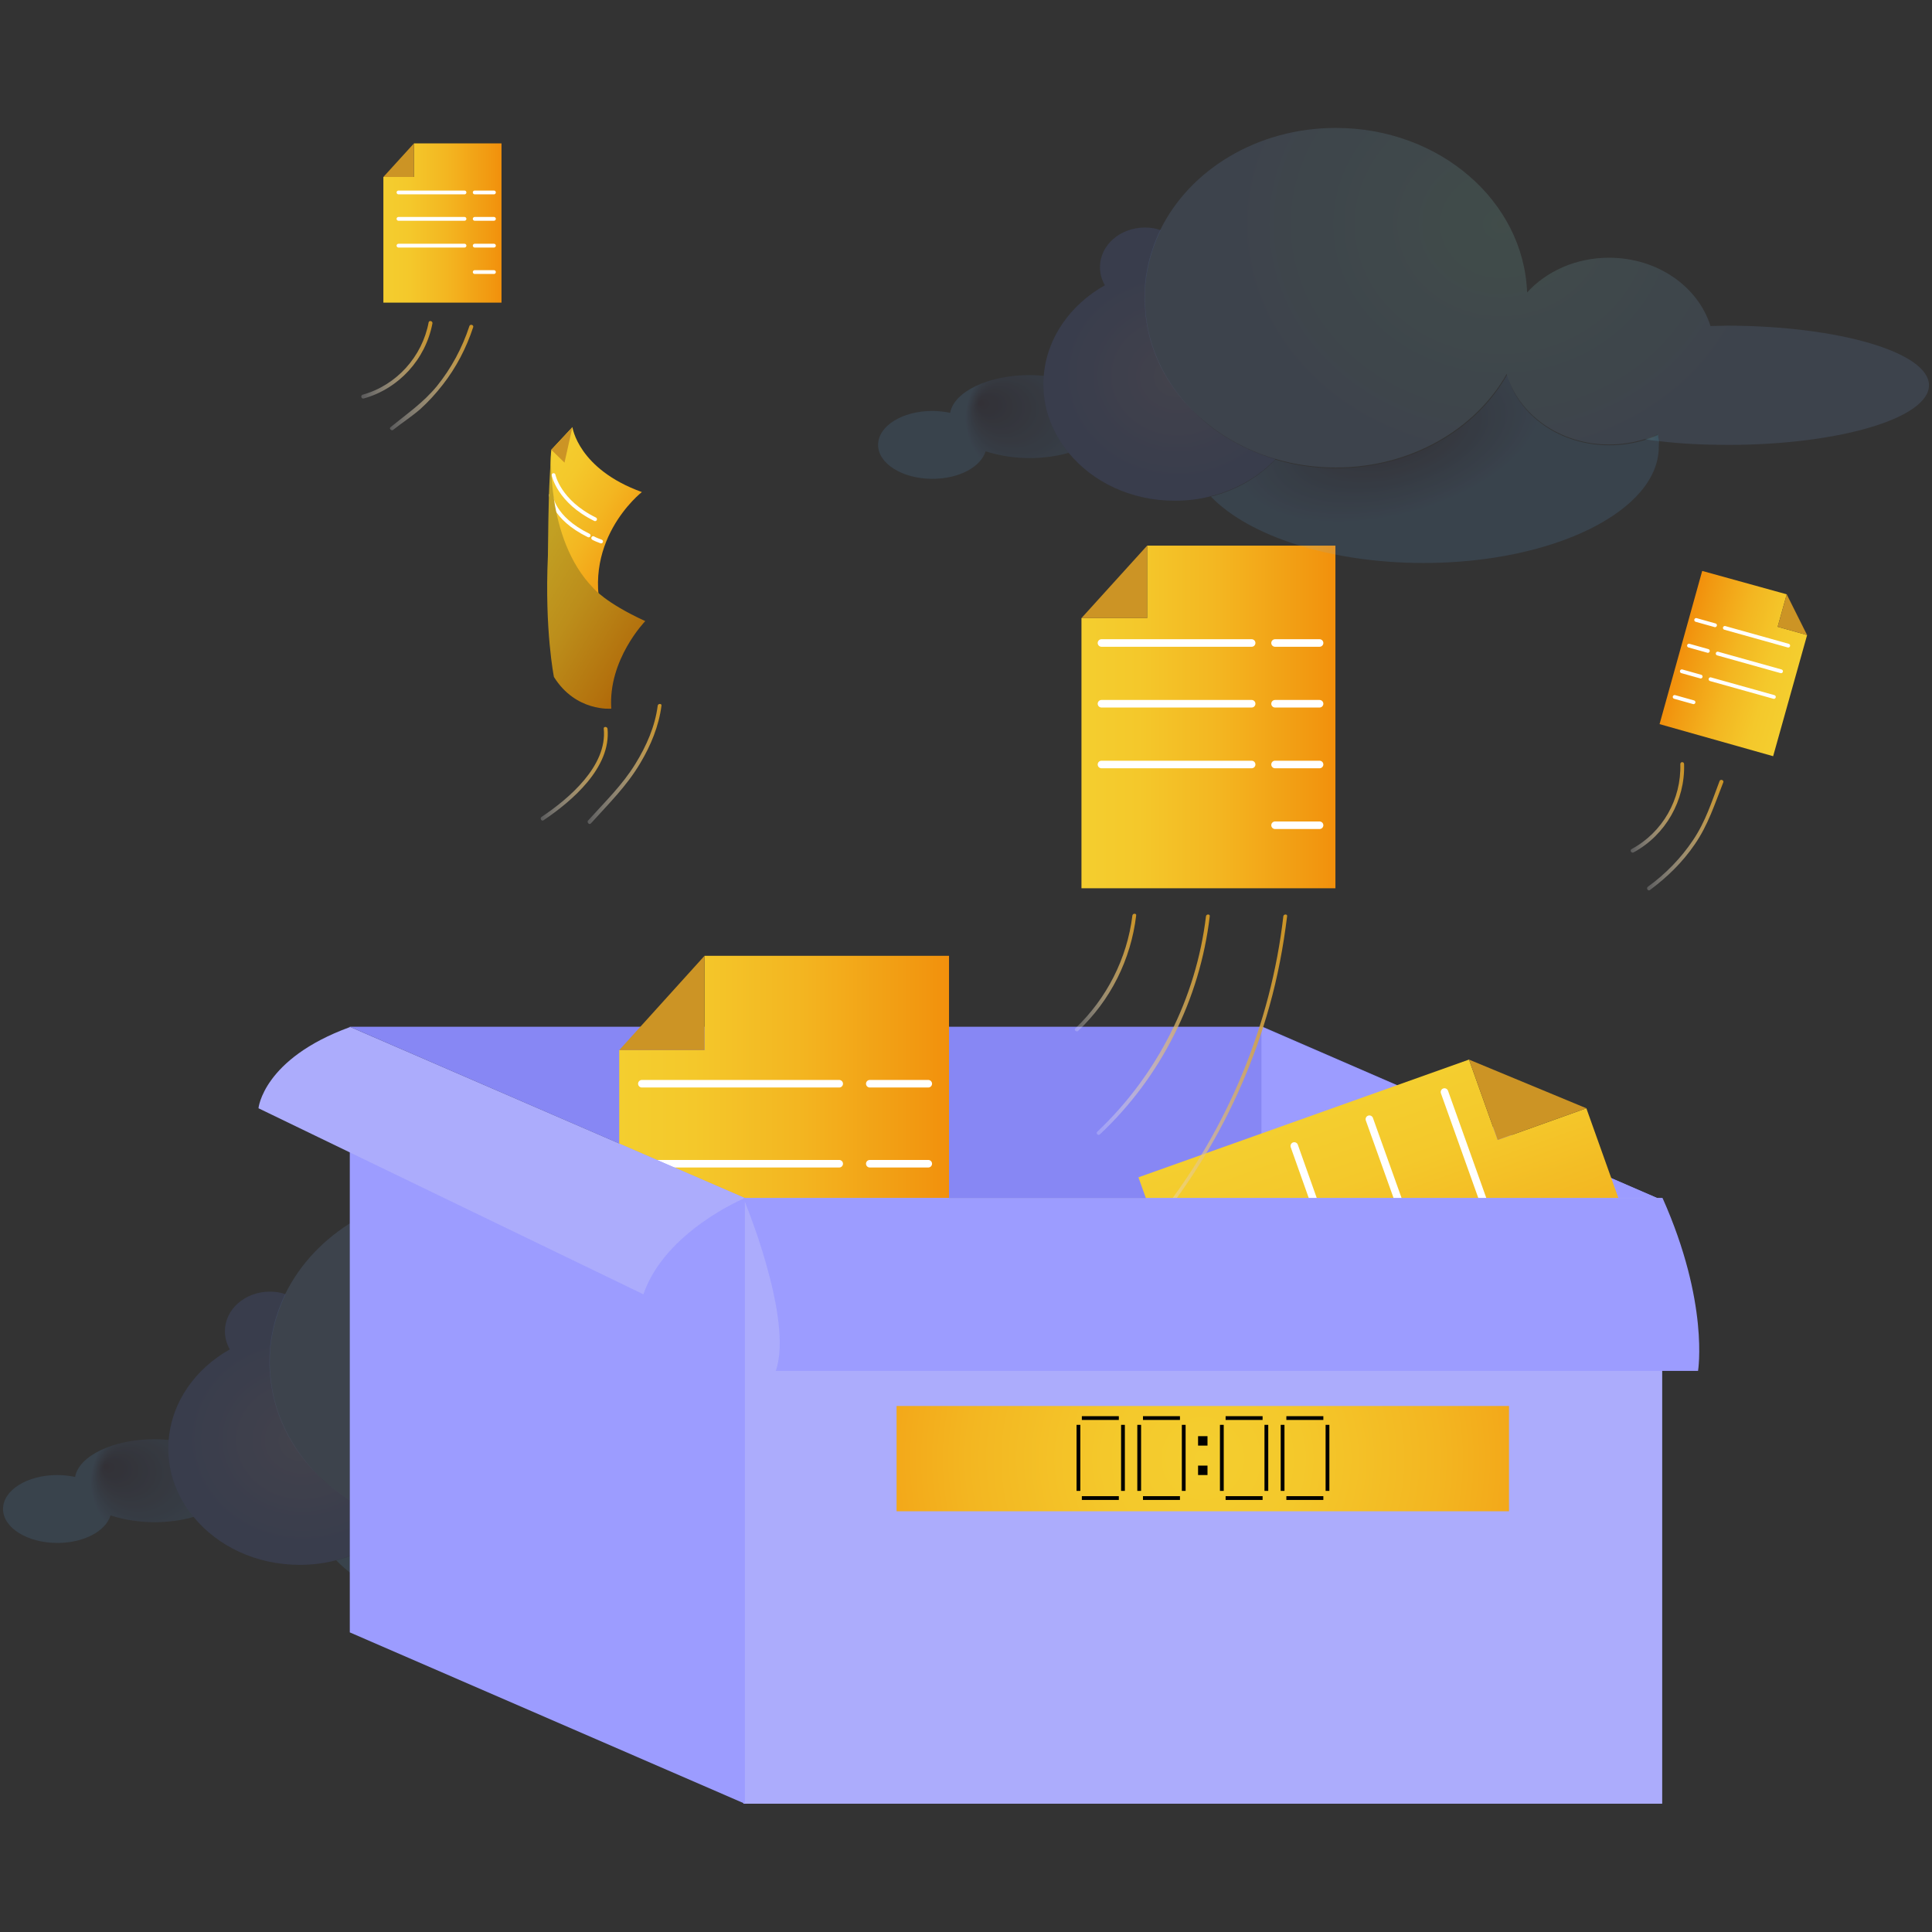 <svg xmlns="http://www.w3.org/2000/svg" viewBox="0 0 512 512"><rect x="0" y="0" width="512" height="512" fill="#333333" stroke="none"/><linearGradient id="a" gradientUnits="userSpaceOnUse" x1="3921.644" y1="689.424" x2="3952.928" y2="689.424" gradientTransform="scale(-1 1) rotate(-15.611 -134.521 16473.922)"><stop offset="0" stop-color="#f4ce2f"/><stop offset=".228" stop-color="#f4c82b"/><stop offset=".541" stop-color="#f3b621"/><stop offset=".902" stop-color="#f29911"/><stop offset="1" stop-color="#f2900c"/></linearGradient><path fill="url(#a)" d="M473.5 157.5l-2.4 8.6 7.8 2.2-9 32.1-30.1-8.5 11.3-40.6z"/><path fill="#CC9425" d="M473.5 157.5l-2.4 8.6 7.8 2.2z"/><path fill="none" stroke="#FFF" stroke-linecap="round" stroke-miterlimit="10" d="M473.9 171.1l-16.8-4.7M472 177.9l-16.8-4.7M470.1 184.7l-16.8-4.7M454.5 165.7l-5-1.4M452.6 172.5l-5-1.4M450.7 179.3l-5-1.4M448.8 186.1l-5-1.4"/><linearGradient id="b" gradientUnits="userSpaceOnUse" x1="436.629" y1="221.358" x2="456.628" y2="221.358"><stop offset="0" stop-color="#fff" stop-opacity=".2"/><stop offset="1" stop-color="#cc9425"/></linearGradient><path fill="url(#b)" d="M455.7 207c-2.1 5.5-3.7 10.7-7 15.6-3.2 4.8-7.3 9-12 12.4-.5.4 0 1.2.5.9 4.6-3.4 8.7-7.4 11.9-12.1 3.6-5.2 5.3-10.7 7.6-16.5.2-.6-.8-.9-1-.3z"/><linearGradient id="c" gradientUnits="userSpaceOnUse" x1="432.438" y1="213.967" x2="446.334" y2="213.967"><stop offset="0" stop-color="#fff" stop-opacity=".2"/><stop offset="1" stop-color="#cc9425"/></linearGradient><path fill="url(#c)" d="M445.3 202.5c.3 9.3-4.7 18.1-12.9 22.5-.6.3-.1 1.2.5.9 8.5-4.6 13.7-13.8 13.4-23.4 0-.7-1-.7-1 0z"/><g opacity=".72"><radialGradient id="d" cx="19.978" cy="406.982" r="19.88" gradientTransform="matrix(.371 1.01 -2.026 .588 953.616 138.095)" gradientUnits="userSpaceOnUse"><stop offset="0" stop-color="#2e214e"/><stop offset=".979" stop-color="#61afff"/></radialGradient><path opacity=".17" fill="url(#d)" d="M207.8 400.3c0 17-27.9 30.8-62.3 30.8-24.9 0-46.4-7.2-56.4-17.6 6.8-1.7 12.7-5.2 17.1-9.8 5.1 1.5 10.5 2.3 16.1 2.3 19.8 0 37-10.1 45.3-24.8 3 10.8 14 18.7 27.1 18.7 3.3 0 6.4-.5 9.4-1.4 1.2-.4 2.4-.8 3.5-1.3l.3 1.8c-.1.4-.1.9-.1 1.3z"/><radialGradient id="e" cx="44.766" cy="354.144" r="65.736" gradientTransform="matrix(1.196 0 0 1.062 112.45 -34.782)" gradientUnits="userSpaceOnUse"><stop offset="0" stop-color="#a3ffe8"/><stop offset=".979" stop-color="#80afff"/></radialGradient><path opacity=".17" fill="url(#e)" d="M279.3 384.1c0 8.7-23.8 15.8-53.2 15.8-6.5 0-12.7-.3-18.4-1-.1-.6-.1-1.2-.3-1.8-1.1.5-2.3 1-3.5 1.3-2.9.9-6.1 1.4-9.4 1.4-13.1 0-24-8-27.1-18.7-8.3 14.7-25.5 24.8-45.3 24.8-5.6 0-11-.8-16.1-2.3-8-2.4-15-6.4-20.7-11.7-8.1-7.5-13.2-17.5-13.8-28.6-.1-.8-.1-1.6-.1-2.4 0-2.6.2-5.1.7-7.5.7-3.7 1.9-7.2 3.5-10.5 7.8-15.9 25.7-27 46.5-27 27.5 0 49.8 19.4 50.7 43.6 5.1-5.6 12.9-9.2 21.7-9.2 12.8 0 23.6 7.6 26.9 18.1 1.5 0 3.1-.1 4.7-.1 29.4 0 53.2 7.1 53.2 15.8z"/><radialGradient id="f" cx="78.076" cy="407.44" r="1.258" gradientTransform="matrix(1.196 0 0 1.062 112.45 -34.782)" gradientUnits="userSpaceOnUse"><stop offset="0" stop-color="#abf6ff"/><stop offset=".979" stop-color="#61d8ff"/></radialGradient><path opacity=".17" fill="url(#f)" d="M207.7 398.9c-1.3-.1-2.5-.3-3.7-.5 1.2-.4 2.4-.8 3.5-1.3.1.6.2 1.2.2 1.8z"/><radialGradient id="g" cx="-56.476" cy="402.678" r="17.515" fx="-70.971" fy="398.666" gradientTransform="matrix(1.196 0 0 1.062 112.45 -34.782)" gradientUnits="userSpaceOnUse"><stop offset="0" stop-color="#2e214e"/><stop offset=".979" stop-color="#61afff"/></radialGradient><path opacity=".17" fill="url(#g)" d="M51.3 402c-3.1.9-6.6 1.4-10.3 1.4-4.3 0-8.3-.7-11.7-1.8-1.3 4.2-7.1 7.3-14.1 7.3-7.9 0-14.4-4-14.4-9s6.4-9 14.4-9c1.6 0 3.2.2 4.7.5 1-5.6 10.1-10 21.1-10 1.3 0 2.5.1 3.7.2-.1.7-.1 1.5-.1 2.2 0 6.7 2.5 13 6.7 18.2z"/><radialGradient id="h" cx="-27.125" cy="392.299" r="25.878" gradientTransform="matrix(-1.065 .484 -.557 -.965 269.462 773.554)" gradientUnits="userSpaceOnUse"><stop offset=".081" stop-color="#abadff"/><stop offset="1" stop-color="#6180ff"/></radialGradient><path opacity=".17" fill="url(#h)" d="M106.1 403.7c-4.4 4.6-10.3 8.1-17.1 9.8-3 .8-6.2 1.2-9.6 1.2-11.6 0-21.8-5-28.1-12.7-4.2-5.1-6.7-11.4-6.7-18.2 0-.7 0-1.5.1-2.2.8-10.1 7.1-18.9 16.2-24-.8-1.4-1.3-3-1.3-4.8 0-5.8 5.3-10.5 11.9-10.5 1.5 0 2.9.2 4.2.7-1.6 3.3-2.8 6.8-3.5 10.5-.5 2.4-.7 4.9-.7 7.5 0 .8 0 1.6.1 2.4.6 11.1 5.8 21.1 13.8 28.6 5.7 5.2 12.8 9.3 20.7 11.7z"/></g><path fill="#8787F4" d="M439.2 317.5H197.4L92.7 272.1h241.9z"/><path fill="#9C9CFF" d="M334.3 272.1v100.5l104.9 55V317.5z"/><path fill="none" stroke="#71D3CC" stroke-miterlimit="10" d="M142.3 295.8s5 10.9 27.2 11.4M152.8 311s.4 7 22.6 7.5M178.3 318.8c.8.2 3.5.1 4.7-.1M340 331.3s-10 6.6-29.1-4.8M323 338.7s-4.1 5.8-23.2-5.6M297.2 331.8c-.7-.3-3-1.8-3.9-2.5M308.2 325.2c-.7-.3-3-1.8-3.9-2.5"/><linearGradient id="i" gradientUnits="userSpaceOnUse" x1="4144.825" y1="-412.444" x2="3964.627" y2="-353.496" gradientTransform="scale(-1 1) rotate(21.292 -32.193 -11450.796)"><stop offset="0" stop-color="#e9ffef"/><stop offset="1" stop-color="#83d4ff"/></linearGradient><path fill="url(#i)" d="M386.6 312.3s-59.8 27.5-103.2 19.6c0 0-12.3-1.2-32.7-14.2 0 0-19.4 27.5-53.8 39.5 0 0 4.4 16.9 32.9 17 0 0 33.9-8.7 84.6-31.1 42.3-17.2 42.5-17.2 72.2-30.8z"/><linearGradient id="j" gradientUnits="userSpaceOnUse" x1="164.063" y1="312.298" x2="251.523" y2="312.298"><stop offset="0" stop-color="#f4ce2f"/><stop offset=".228" stop-color="#f4c82b"/><stop offset=".541" stop-color="#f3b621"/><stop offset=".902" stop-color="#f29911"/><stop offset="1" stop-color="#f2900c"/></linearGradient><path fill="url(#j)" d="M186.7 253.3v25h-22.6v93h87.4v-118z"/><path fill="#CC9425" d="M186.7 253.3v25h-22.6z"/><path fill="none" stroke="#FFF" stroke-width="2" stroke-linecap="round" stroke-miterlimit="10" d="M170.1 287.2h52.3M170.1 308.4h52.3M170.1 329.6h52.3M230.5 287.2H246M230.5 308.4H246M230.5 329.6H246M230.5 350.8H246"/><g><linearGradient id="k" gradientUnits="userSpaceOnUse" x1="2016.641" y1="1720.848" x2="2104.102" y2="1720.848" gradientTransform="rotate(70.367 2200.102 -170.268)"><stop offset="0" stop-color="#f4ce2f"/><stop offset=".228" stop-color="#f4c82b"/><stop offset=".541" stop-color="#f3b621"/><stop offset=".902" stop-color="#f29911"/><stop offset="1" stop-color="#f2900c"/></linearGradient><path fill="url(#k)" d="M420.4 293.7l-23.5 8.4-7.6-21.3-87.6 31.2 29.4 82.4 111.1-39.6z"/><path fill="#CC9425" d="M420.4 293.7l-23.5 8.4-7.6-21.3z"/><path fill="none" stroke="#FFF" stroke-width="2" stroke-linecap="round" stroke-miterlimit="10" d="M382.8 289.4l17.6 49.3M362.9 296.6l17.6 49.2M343 303.7l17.5 49.3M403.2 346.4l5.1 14.6M383.2 353.5l5.2 14.6M363.3 360.6l5.2 14.6M343.3 367.7l5.2 14.6"/></g><g><linearGradient id="l" gradientUnits="userSpaceOnUse" x1="101.567" y1="59.062" x2="132.851" y2="59.062"><stop offset="0" stop-color="#f4ce2f"/><stop offset=".228" stop-color="#f4c82b"/><stop offset=".541" stop-color="#f3b621"/><stop offset=".902" stop-color="#f29911"/><stop offset="1" stop-color="#f2900c"/></linearGradient><path fill="url(#l)" d="M109.7 38v8.9h-8.1v33.3h31.3V38z"/><path fill="#CC9425" d="M109.7 38v8.9h-8.1z"/><path fill="none" stroke="#FFF" stroke-linecap="round" stroke-miterlimit="10" d="M105.6 51h17.5M105.6 58h17.5M105.6 65.1h17.5M125.8 51h5.1M125.8 58h5.1M125.8 65.1h5.1M125.8 72.1h5.1"/></g><g><linearGradient id="m" gradientUnits="userSpaceOnUse" x1="291.32" y1="291.19" x2="341.052" y2="291.19"><stop offset="0" stop-color="#fff" stop-opacity=".2"/><stop offset="1" stop-color="#cc9425"/></linearGradient><path fill="url(#m)" d="M292 340c21.2-19.8 36.6-45.4 44.4-73.3 2.2-7.8 3.7-15.8 4.7-23.9.1-.6-.9-.6-1 0-3.3 28.7-14.8 56.3-32.6 79-4.9 6.3-10.3 12.1-16.1 17.5-.6.4.1 1.1.6.7z"/></g><path fill="#ACACFC" d="M197 317.5h243.5V478H197z"/><path fill="#9C9CFF" d="M197.4 478L92.7 432.6V272.1l104.7 45.4z"/><path fill="#ACACFC" d="M197.4 317.5s-21.1 8.7-26.9 25.5l-102-49.3s1.2-13.1 24.2-21.5l104.7 45.3z"/><path fill="#9C9CFF" d="M197 317.5s13.4 31.9 8.6 45.8H450s3-18-9.4-45.8H197z"/><radialGradient id="n" cx="318.762" cy="386.515" r="115.408" gradientUnits="userSpaceOnUse"><stop offset="0" stop-color="#f4ce2f"/><stop offset=".228" stop-color="#f4c82b"/><stop offset=".541" stop-color="#f3b621"/><stop offset=".902" stop-color="#f29911"/><stop offset="1" stop-color="#f2900c"/></radialGradient><path fill="url(#n)" d="M237.6 372.6h162.3v27.9H237.6z"/><g><path fill="none" stroke="#000" stroke-linejoin="bevel" stroke-miterlimit="10" d="M286.7 375.8h9.8"/><path fill="none" stroke="#000" stroke-miterlimit="10" d="M286.7 397h9.8M285.8 377.6v17.5M297.6 377.6v17.5"/><path fill="none" stroke="#000" stroke-linejoin="bevel" stroke-miterlimit="10" d="M302.9 375.8h9.8"/><path fill="none" stroke="#000" stroke-miterlimit="10" d="M302.9 397h9.8M301.9 377.6v17.5M313.7 377.6v17.5"/><path d="M317.5 380.6h2.5v2.5h-2.5zM317.5 388.4h2.5v2.5h-2.5z"/><path fill="none" stroke="#000" stroke-linejoin="bevel" stroke-miterlimit="10" d="M324.8 375.8h9.8"/><path fill="none" stroke="#000" stroke-miterlimit="10" d="M324.8 397h9.8M323.8 377.6v17.5M335.6 377.6v17.5"/><path fill="none" stroke="#000" stroke-linejoin="bevel" stroke-miterlimit="10" d="M340.9 375.8h9.8"/><path fill="none" stroke="#000" stroke-miterlimit="10" d="M340.9 397h9.8M339.9 377.6v17.5M351.8 377.6v17.5"/></g><g><linearGradient id="o" gradientUnits="userSpaceOnUse" x1="103.564" y1="100.032" x2="125.403" y2="100.032"><stop offset="0" stop-color="#fff" stop-opacity=".2"/><stop offset="1" stop-color="#cc9425"/></linearGradient><path fill="url(#o)" d="M104.2 113.9c2.4-1.9 4.9-3.5 7.2-5.5 2.1-1.9 4.1-4.1 5.9-6.4 3.6-4.6 6.3-9.8 8.1-15.3.2-.6-.8-.9-1-.3-1.9 5.8-4.8 11.2-8.6 15.9-3.6 4.4-8 7.4-12.3 10.9-.5.4.3 1.1.7.7z"/></g><g><linearGradient id="p" gradientUnits="userSpaceOnUse" x1="96.107" y1="95.352" x2="114.554" y2="95.352"><stop offset="0" stop-color="#fff" stop-opacity=".2"/><stop offset="1" stop-color="#cc9425"/></linearGradient><path fill="url(#p)" d="M96.4 105.6c9.3-2.6 16.4-10.4 18.2-19.9.1-.6-.8-.9-1-.3-1.7 9.1-8.5 16.7-17.5 19.2-.6.2-.4 1.2.3 1z"/></g><g><linearGradient id="q" gradientUnits="userSpaceOnUse" x1="155.891" y1="202.492" x2="175.349" y2="202.492"><stop offset="0" stop-color="#fff" stop-opacity=".2"/><stop offset="1" stop-color="#cc9425"/></linearGradient><path fill="url(#q)" d="M156.6 218.2c4.7-5.2 9.5-9.9 13.1-16 2.8-4.7 4.9-9.8 5.6-15.2.1-.6-.9-.6-1 0-.7 5.5-3 10.7-5.9 15.4-3.5 5.7-8.1 10.1-12.6 15.1-.3.5.4 1.2.8.7z"/></g><g><linearGradient id="r" gradientUnits="userSpaceOnUse" x1="143.489" y1="205.03" x2="161.131" y2="205.03"><stop offset="0" stop-color="#fff" stop-opacity=".2"/><stop offset="1" stop-color="#cc9425"/></linearGradient><path fill="url(#r)" d="M144 217.4c7.6-5.1 18-14 17-24.3-.1-.6-1.1-.6-1 0 1 9.9-9.3 18.6-16.5 23.4-.5.4 0 1.2.5.9z"/></g><g><linearGradient id="s" gradientUnits="userSpaceOnUse" x1="284.97" y1="257.685" x2="301.074" y2="257.685"><stop offset="0" stop-color="#fff" stop-opacity=".2"/><stop offset="1" stop-color="#cc9425"/></linearGradient><path fill="url(#s)" d="M285.7 273.2c8.6-8.1 14-18.9 15.4-30.6.1-.6-.9-.6-1 0-1.4 11.4-6.8 22-15.1 29.9-.5.4.2 1.1.7.7z"/></g><g><linearGradient id="t" gradientUnits="userSpaceOnUse" x1="290.793" y1="271.546" x2="320.625" y2="271.546"><stop offset="0" stop-color="#fff" stop-opacity=".2"/><stop offset="1" stop-color="#cc9425"/></linearGradient><path fill="url(#t)" d="M291.5 300.6c16.2-15.2 26.5-35.8 29.1-57.8.1-.6-.9-.6-1 0-2.6 21.7-12.9 42.1-28.8 57.1-.5.4.2 1.2.7.7z"/></g><g><linearGradient id="u" gradientUnits="userSpaceOnUse" x1="286.616" y1="190.017" x2="353.914" y2="190.017"><stop offset="0" stop-color="#f4ce2f"/><stop offset=".228" stop-color="#f4c82b"/><stop offset=".541" stop-color="#f3b621"/><stop offset=".902" stop-color="#f29911"/><stop offset="1" stop-color="#f2900c"/></linearGradient><path fill="url(#u)" d="M304 144.6v19.2h-17.4v71.6h67.3v-90.8z"/><path fill="#CC9425" d="M304 144.6v19.2h-17.4z"/><path fill="none" stroke="#FFF" stroke-width="2" stroke-linecap="round" stroke-miterlimit="10" d="M291.9 170.4h39.8M291.9 186.5h39.8M291.9 202.6h39.8M337.9 170.4h11.8M337.9 186.5h11.8M337.9 202.6h11.8M337.9 218.7h11.8"/></g><g><linearGradient id="v" gradientUnits="userSpaceOnUse" x1="683.315" y1="1040.418" x2="719.612" y2="1040.418" gradientTransform="rotate(31.251 2039.796 -386.637)"><stop offset="0" stop-color="#f4ce2f"/><stop offset=".228" stop-color="#f4c82b"/><stop offset=".541" stop-color="#f3b621"/><stop offset=".902" stop-color="#f29911"/><stop offset="1" stop-color="#f2900c"/></linearGradient><path fill="url(#v)" d="M151.7 113.2s1.5 11.1 18.4 17.2c0 0-17.3 13.5-9.7 35.2l-13.9-8.3-.4-22.8s-.5-11.1 0-15.3l5.6-6z"/><path fill="#CC9425" d="M151.7 113.2l-5.6 6 3.5 3.4z"/><path fill="none" stroke="#FFF" stroke-linecap="round" stroke-miterlimit="10" d="M146 131.2s.4 6 10 10.7M157.2 142.6c.3.2 1.5.7 2.1.9M146.7 125.9s1.4 7 11 11.7"/><linearGradient id="w" gradientUnits="userSpaceOnUse" x1="683.315" y1="1054.758" x2="732.534" y2="1054.758" gradientTransform="rotate(31.251 2039.796 -386.637)"><stop offset="0" stop-color="#c4a626"/><stop offset=".23" stop-color="#c2a023"/><stop offset=".547" stop-color="#bc8e1b"/><stop offset=".912" stop-color="#b3710d"/><stop offset="1" stop-color="#b06909"/></linearGradient><path fill="url(#w)" d="M146.1 119.2s-1.7 23.5 11.1 36.6c0 0 3.1 3.9 13.8 8.8 0 0-9.9 10.2-9 23.2 0 0-9.4.9-15.2-8.4 0 0-2.5-12.3-1.6-32.1.2-16.4.2-16.4.9-28.1z"/></g><g opacity=".72"><radialGradient id="x" cx="213.792" cy="141.534" r="19.88" gradientTransform="matrix(.371 1.01 -2.026 .588 575.569 -183.505)" gradientUnits="userSpaceOnUse"><stop offset="0" stop-color="#2e214e"/><stop offset=".979" stop-color="#61afff"/></radialGradient><path opacity=".17" fill="url(#x)" d="M439.6 118.4c0 17-27.9 30.8-62.3 30.8-24.9 0-46.4-7.2-56.4-17.6 6.8-1.7 12.7-5.2 17.1-9.8 5.1 1.5 10.5 2.3 16.1 2.3 19.8 0 37-10.1 45.3-24.8 3 10.8 14 18.7 27.1 18.7 3.3 0 6.4-.5 9.4-1.4 1.2-.4 2.4-.8 3.5-1.3l.3 1.8c-.1.3-.1.8-.1 1.3z"/><radialGradient id="y" cx="238.58" cy="88.696" r="65.736" gradientTransform="matrix(1.196 0 0 1.062 112.45 -34.782)" gradientUnits="userSpaceOnUse"><stop offset="0" stop-color="#a3ffe8"/><stop offset=".979" stop-color="#80afff"/></radialGradient><path opacity=".17" fill="url(#y)" d="M511.2 102.1c0 8.7-23.8 15.8-53.2 15.8-6.5 0-12.7-.3-18.4-1-.1-.6-.1-1.2-.3-1.8-1.1.5-2.3 1-3.5 1.3-2.9.9-6.1 1.4-9.4 1.4-13.1 0-24-8-27.1-18.7-8.3 14.7-25.5 24.8-45.3 24.8-5.6 0-11-.8-16.1-2.3-8-2.4-15-6.4-20.7-11.7-8.1-7.5-13.2-17.5-13.8-28.6-.1-.8-.1-1.6-.1-2.4 0-2.6.2-5.1.7-7.5.7-3.7 1.9-7.2 3.5-10.5 7.8-15.9 25.7-27 46.5-27 27.5 0 49.8 19.4 50.7 43.6 5.1-5.6 12.9-9.2 21.7-9.2 12.8 0 23.6 7.6 26.9 18.1 1.5 0 3.1-.1 4.7-.1 29.4.1 53.2 7.1 53.2 15.8z"/><radialGradient id="z" cx="271.89" cy="141.992" r="1.258" gradientTransform="matrix(1.196 0 0 1.062 112.45 -34.782)" gradientUnits="userSpaceOnUse"><stop offset="0" stop-color="#abf6ff"/><stop offset=".979" stop-color="#61d8ff"/></radialGradient><path opacity=".17" fill="url(#z)" d="M439.6 116.9c-1.3-.1-2.5-.3-3.7-.5 1.2-.4 2.4-.8 3.5-1.3 0 .6.1 1.2.2 1.8z"/><radialGradient id="A" cx="137.339" cy="137.229" r="17.515" fx="122.843" fy="133.217" gradientTransform="matrix(1.196 0 0 1.062 112.45 -34.782)" gradientUnits="userSpaceOnUse"><stop offset="0" stop-color="#2e214e"/><stop offset=".979" stop-color="#61afff"/></radialGradient><path opacity=".17" fill="url(#A)" d="M283.2 120c-3.1.9-6.6 1.4-10.3 1.4-4.3 0-8.3-.7-11.7-1.8-1.3 4.2-7.1 7.3-14.1 7.3-7.9 0-14.4-4-14.4-9s6.4-9 14.4-9c1.6 0 3.2.2 4.7.5 1-5.6 10.1-10 21.1-10 1.3 0 2.5.1 3.7.2-.1.7-.1 1.5-.1 2.2 0 6.8 2.5 13.1 6.7 18.2z"/><radialGradient id="B" cx="166.689" cy="126.85" r="25.878" gradientTransform="matrix(-1.065 .484 -.557 -.965 559.92 141.631)" gradientUnits="userSpaceOnUse"><stop offset=".081" stop-color="#abadff"/><stop offset="1" stop-color="#6180ff"/></radialGradient><path opacity=".17" fill="url(#B)" d="M338 121.7c-4.4 4.6-10.3 8.1-17.1 9.8-3 .8-6.2 1.2-9.6 1.2-11.6 0-21.8-5-28.1-12.7-4.2-5.1-6.7-11.4-6.7-18.2 0-.7 0-1.5.1-2.2.8-10.1 7.1-18.9 16.2-24-.8-1.4-1.3-3-1.3-4.8 0-5.8 5.3-10.5 11.9-10.5 1.5 0 2.9.2 4.2.7-1.6 3.3-2.8 6.8-3.5 10.5-.5 2.4-.7 4.9-.7 7.5 0 .8 0 1.6.1 2.4.6 11.1 5.8 21.1 13.8 28.6 5.6 5.3 12.7 9.3 20.7 11.7z"/></g></svg>